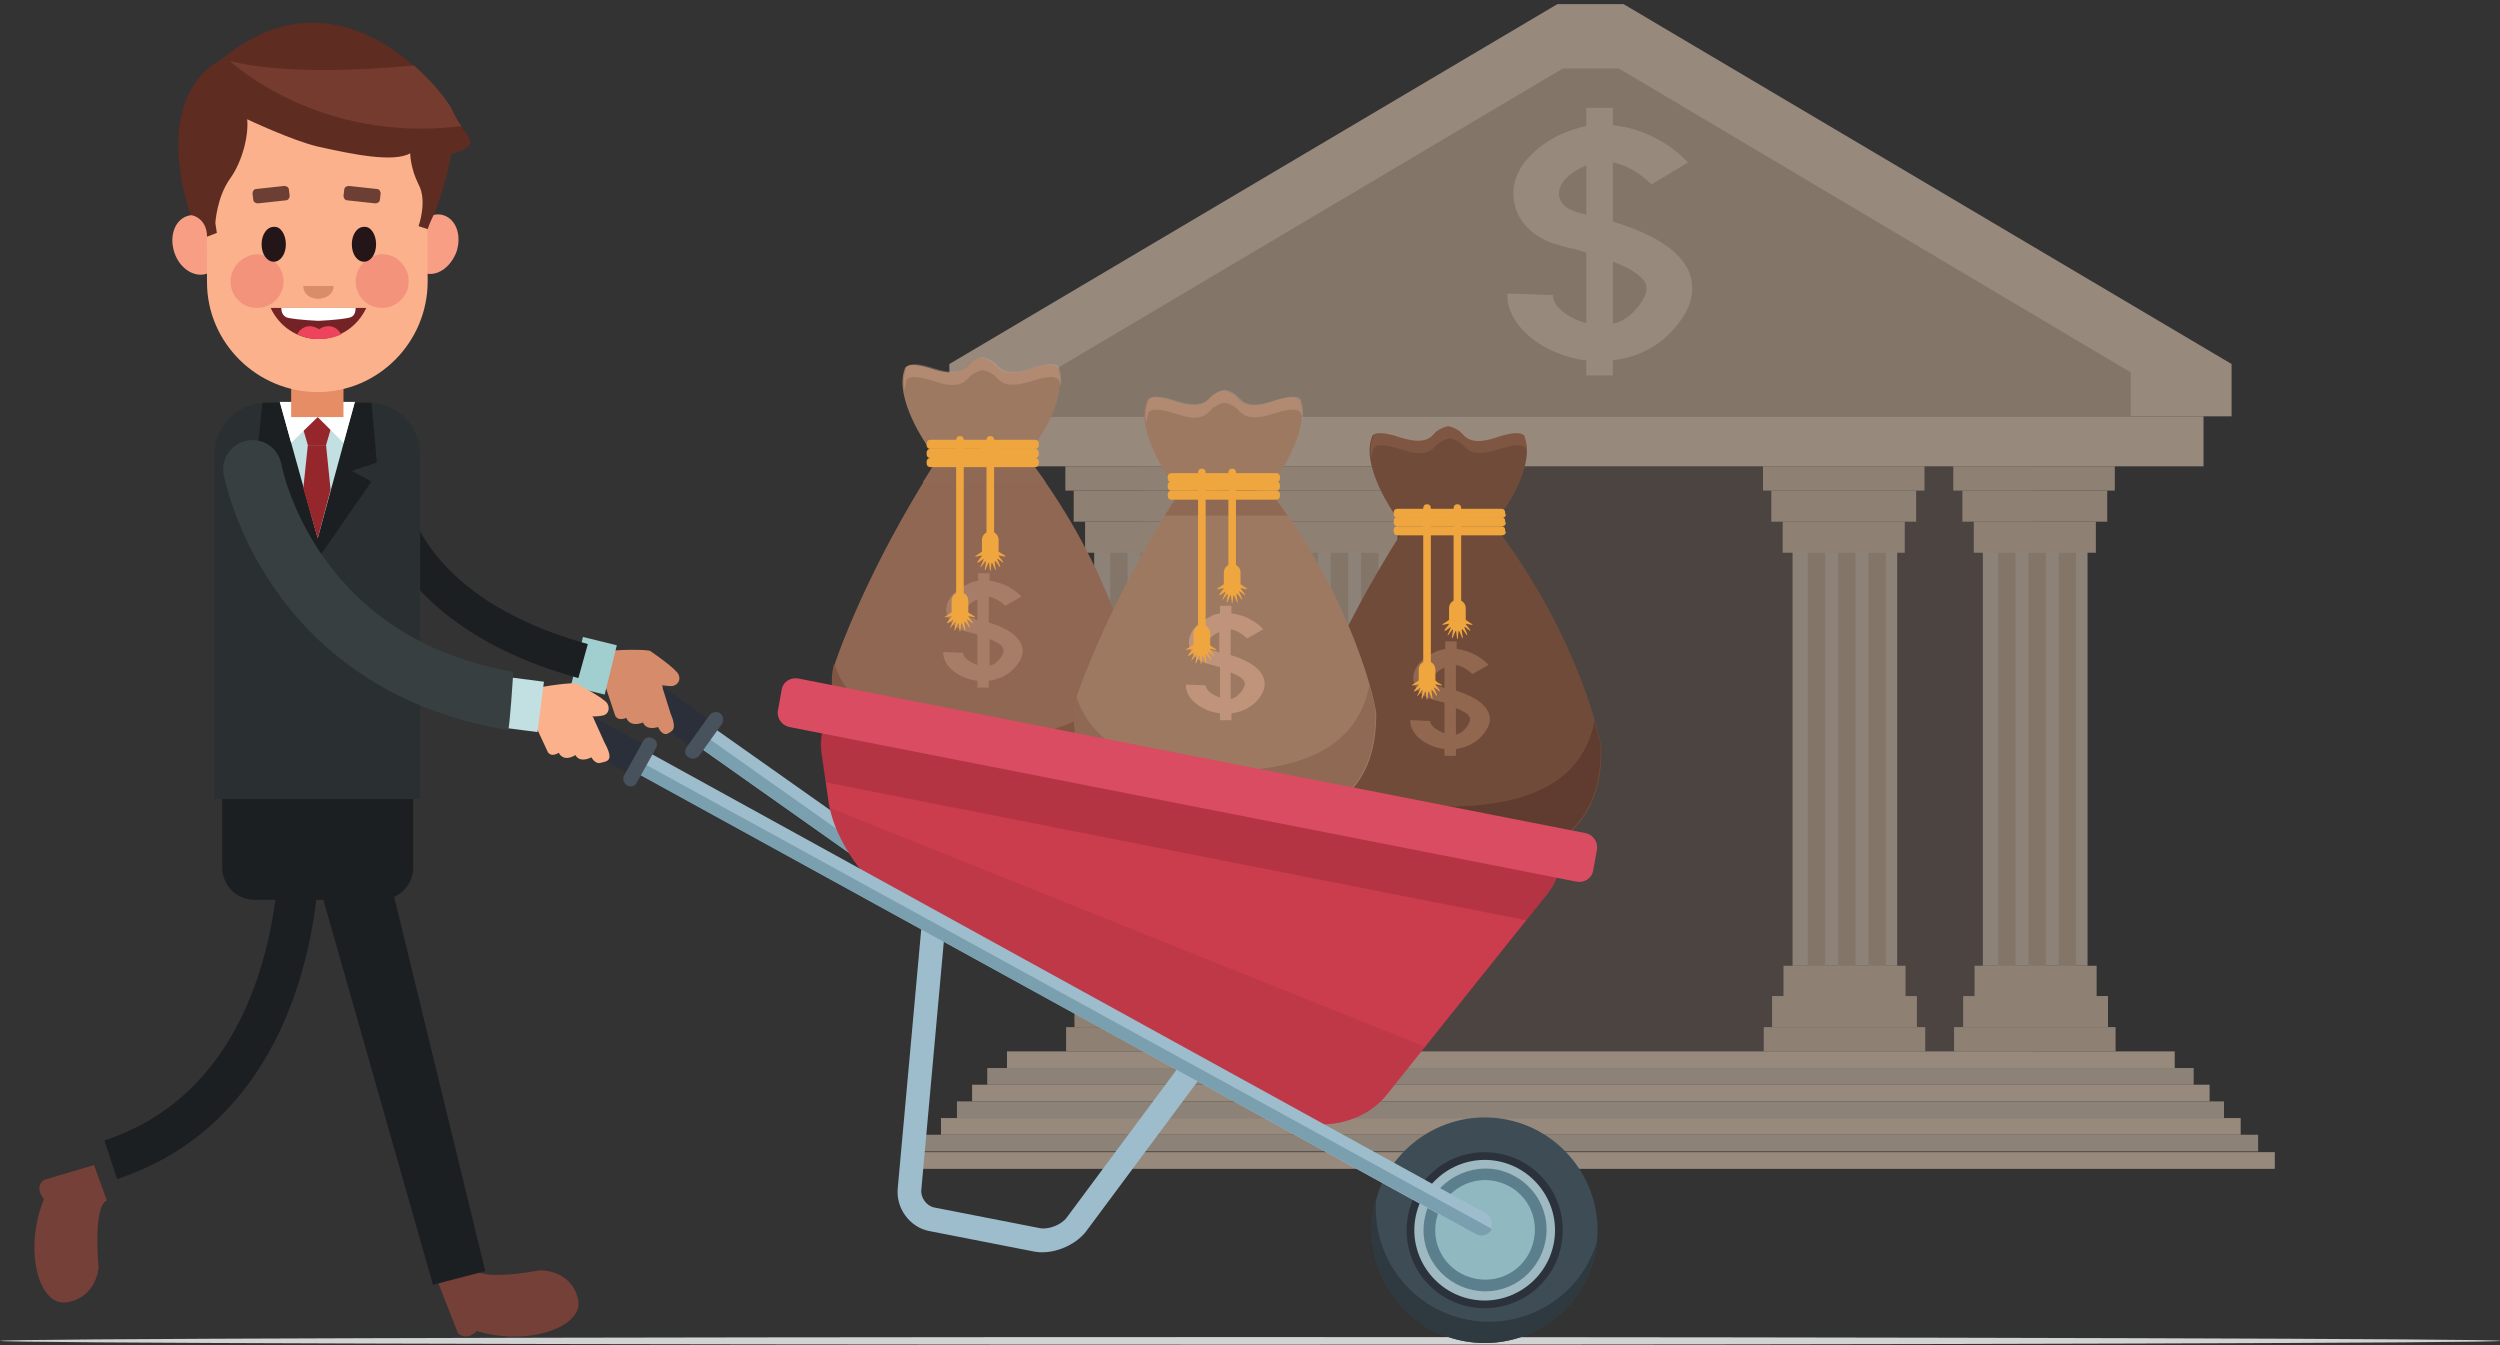 <svg width="552" height="297" viewBox="0 0 552 297" fill="none" xmlns="http://www.w3.org/2000/svg">
<rect x="0" y="0" width="552" height="297" fill="#333333" stroke="none"/>
<g clip-path="url(#clip0_141_58558)">
<path d="M276.084 296.9C428.56 296.9 552.167 296.525 552.167 296.063C552.167 295.601 428.56 295.227 276.084 295.227C123.607 295.227 0 295.601 0 296.063C0 296.525 123.607 296.9 276.084 296.9Z" fill="#D2D4D3"/>
<g opacity="0.5">
<path d="M449.203 102.969H251.809V233.985H449.203V102.969Z" fill="#63554F"/>
<path d="M264.702 119.533H241.598V213.236H264.702V119.533Z" fill="#E7D2BC"/>
<path d="M248.964 119.533H245.113V213.236H248.964V119.533Z" fill="#D4B99F"/>
<path d="M255.663 119.533H251.812V213.236H255.663V119.533Z" fill="#D4B99F"/>
<path d="M262.191 119.533H258.34V213.236H262.191V119.533Z" fill="#D4B99F"/>
<path d="M266.541 115.184H239.586V122.044H266.541V115.184Z" fill="#EBCEB5"/>
<path d="M269.052 108.322H237.074V115.183H269.052V108.322Z" fill="#EBCEB5"/>
<path d="M270.896 102.969H235.234V108.323H270.896V102.969Z" fill="#EBCEB5"/>
<path d="M266.713 213.236H239.758V220.097H266.713V213.236Z" fill="#EBCEB5"/>
<path d="M269.22 219.93H237.242V226.79H269.22V219.93Z" fill="#EBCEB5"/>
<path d="M271.064 226.789H235.402V232.143H271.064V226.789Z" fill="#EBCEB5"/>
<path d="M306.894 119.535H283.789V213.238H306.894V119.535Z" fill="#E7D2BC"/>
<path d="M290.987 119.535H287.137V213.238H290.987V119.535Z" fill="#D4B99F"/>
<path d="M297.687 119.535H293.836V213.238H297.687V119.535Z" fill="#D4B99F"/>
<path d="M304.382 119.535H300.531V213.238H304.382V119.535Z" fill="#D4B99F"/>
<path d="M308.565 115.184H281.609V122.044H308.565V115.184Z" fill="#EBCEB5"/>
<path d="M311.076 108.322H279.098V115.183H311.076V108.322Z" fill="#EBCEB5"/>
<path d="M312.919 102.969H277.258V108.323H312.919V102.969Z" fill="#EBCEB5"/>
<path d="M308.737 213.236H281.781V220.097H308.737V213.236Z" fill="#EBCEB5"/>
<path d="M311.244 219.93H279.266V226.79H311.244V219.93Z" fill="#EBCEB5"/>
<path d="M313.087 226.789H277.426V232.143H313.087V226.789Z" fill="#EBCEB5"/>
<path d="M418.902 119.535H395.797V213.238H418.902V119.535Z" fill="#E7D2BC"/>
<path d="M402.995 119.535H399.145V213.238H402.995V119.535Z" fill="#D4B99F"/>
<path d="M409.695 119.535H405.844V213.238H409.695V119.535Z" fill="#D4B99F"/>
<path d="M416.39 119.535H412.539V213.238H416.39V119.535Z" fill="#D4B99F"/>
<path d="M420.573 115.184H393.617V122.044H420.573V115.184Z" fill="#EBCEB5"/>
<path d="M423.084 108.322H391.105V115.183H423.084V108.322Z" fill="#EBCEB5"/>
<path d="M424.927 102.969H389.266V108.323H424.927V102.969Z" fill="#EBCEB5"/>
<path d="M420.744 213.236H393.789V220.097H420.744V213.236Z" fill="#EBCEB5"/>
<path d="M423.252 219.93H391.273V226.79H423.252V219.93Z" fill="#EBCEB5"/>
<path d="M425.095 226.789H389.434V232.143H425.095V226.789Z" fill="#EBCEB5"/>
<path d="M460.925 119.535H437.82V213.238H460.925V119.535Z" fill="#E7D2BC"/>
<path d="M445.019 119.535H441.168V213.238H445.019V119.535Z" fill="#D4B99F"/>
<path d="M451.718 119.535H447.867V213.238H451.718V119.535Z" fill="#D4B99F"/>
<path d="M458.413 119.535H454.562V213.238H458.413V119.535Z" fill="#D4B99F"/>
<path d="M462.764 115.184H435.809V122.044H462.764V115.184Z" fill="#EBCEB5"/>
<path d="M465.275 108.324H433.297V115.185H465.275V108.324Z" fill="#EBCEB5"/>
<path d="M466.951 102.969H431.289V108.323H466.951V102.969Z" fill="#EBCEB5"/>
<path d="M462.932 213.236H435.977V220.097H462.932V213.236Z" fill="#EBCEB5"/>
<path d="M465.443 219.93H433.465V226.79H465.443V219.93Z" fill="#EBCEB5"/>
<path d="M467.119 226.789H431.457V232.143H467.119V226.789Z" fill="#EBCEB5"/>
<path d="M486.539 91.924H215.98V102.967H486.539V91.924Z" fill="#FEDFC8"/>
<path d="M480.178 232.145H222.344V235.826H480.178V232.145Z" fill="#FEDFC8"/>
<path d="M484.361 235.826H217.988V239.507H484.361V235.826Z" fill="#E7D2BC"/>
<path d="M487.878 239.508H214.641V243.189H487.878V239.508Z" fill="#FEDFC8"/>
<path d="M491.06 243.188H211.293V246.869H491.06V243.188Z" fill="#E7D2BC"/>
<path d="M494.744 246.869H207.777V250.55H494.744V246.869Z" fill="#FEDFC8"/>
<path d="M498.594 250.551H203.926V254.232H498.594V250.551Z" fill="#E7D2BC"/>
<path d="M502.277 254.398H200.242V258.08H502.277V254.398Z" fill="#FEDFC8"/>
<path d="M358.458 0.898H343.892L209.617 80.378V91.924H492.733V80.378L358.458 0.898Z" fill="#FEDFC8"/>
<path d="M357.455 15.121H345.066L231.887 82.219V91.924H470.467V82.219L357.455 15.121Z" fill="#D4B99F"/>
<path d="M372.688 59.463C370.009 54.108 362.642 50.929 356.112 48.921V35.87C360.633 36.706 364.149 40.22 364.651 40.722L372.688 35.87C369.841 32.691 363.647 28.34 356.112 27.671V23.822H350.253V27.838C348.411 28.173 346.569 28.842 344.56 29.679C337.696 33.025 333.678 38.212 334.18 43.567C334.515 48.085 337.863 52.1 343.053 53.774C344.225 54.108 345.732 54.61 347.406 54.945C348.244 55.112 349.248 55.447 350.253 55.782V71.343C346.234 70.339 342.719 67.494 342.886 65.152L332.84 64.817C332.506 71.008 339.035 77.199 347.909 79.207C348.746 79.375 349.583 79.542 350.253 79.542V82.888H356.112V79.542C362.14 78.873 367.497 75.861 371.013 70.841C373.86 66.992 374.362 63.144 372.688 59.463ZM347.072 46.411C345.565 45.909 344.393 44.571 344.225 43.065C344.058 40.722 346.067 38.38 349.75 36.706C349.918 36.706 350.085 36.539 350.253 36.539V47.415C348.913 47.081 347.741 46.746 347.072 46.411ZM362.14 67.16C360.298 69.67 358.289 71.008 356.112 71.51V57.789C359.461 58.961 362.307 60.634 363.312 62.475C363.479 62.977 364.149 64.315 362.14 67.16Z" fill="#FEDFC8"/>
</g>
<path d="M336.691 96.608C336.691 96.608 336.858 94.432 330.328 96.608C323.966 98.783 323.296 95.771 322.125 95.102C321.622 94.767 320.785 94.265 319.781 94.098C318.776 94.265 317.939 94.767 317.437 95.102C316.265 95.771 315.762 98.615 309.233 96.608C302.871 94.432 302.871 96.608 302.871 96.608C300.527 103.133 307.893 113.507 307.893 113.507H319.613H331.333C331.668 113.507 339.034 103.133 336.691 96.608Z" fill="#714B39"/>
<path opacity="0.2" d="M302.868 101.294C302.868 100.625 303.036 99.955 303.203 99.286C303.203 99.286 303.036 97.111 309.565 99.286C315.928 101.461 316.597 98.45 317.769 97.78C318.271 97.445 319.109 96.944 320.113 96.776C321.118 96.944 321.955 97.445 322.457 97.78C323.629 98.45 324.131 101.294 330.661 99.286C337.023 97.111 337.023 99.286 337.023 99.286C337.191 99.621 337.19 99.955 337.358 100.29C337.525 98.951 337.358 97.613 337.023 96.442C337.023 96.442 337.19 94.266 330.661 96.442C324.299 98.617 323.629 95.605 322.457 94.936C321.955 94.601 321.118 94.099 320.113 93.932C319.109 94.099 318.271 94.601 317.769 94.936C316.597 95.605 316.095 98.449 309.565 96.442C303.203 94.266 303.203 96.442 303.203 96.442C302.534 98.115 302.534 99.621 302.868 101.294Z" fill="#B48567"/>
<path d="M330.83 117.191H320.282H309.735C294.499 140.952 287.969 160.194 287.969 160.194C287.3 161.867 286.965 163.708 286.965 165.549C286.965 177.596 292.825 191.15 320.282 191.15C348.745 191.15 353.6 177.596 353.6 165.549C353.6 163.708 348.745 141.119 330.83 117.191Z" fill="#714B39"/>
<path opacity="0.5" d="M328.487 157.013C327.315 154.671 324.134 153.332 321.455 152.495V146.806C323.464 147.141 324.803 148.647 325.138 148.814L328.654 146.806C327.482 145.468 324.803 143.627 321.622 143.292V141.619H319.111V143.292C318.274 143.46 317.437 143.627 316.6 144.129C313.586 145.468 311.912 147.81 312.079 149.985C312.246 151.993 313.753 153.667 315.93 154.336C316.432 154.503 317.102 154.671 317.772 154.838C318.106 155.005 318.609 155.005 318.943 155.173V161.866C317.269 161.364 315.762 160.192 315.762 159.188L311.409 159.021C311.242 161.698 314.088 164.375 317.939 165.212C318.274 165.212 318.609 165.379 318.943 165.379V166.885H321.455V165.379C323.966 165.045 326.31 163.874 327.817 161.698C328.989 160.192 329.324 158.519 328.487 157.013ZM317.604 151.491C316.934 151.324 316.432 150.655 316.432 150.153C316.432 149.149 317.269 148.145 318.776 147.476C318.776 147.476 318.943 147.476 318.943 147.308V151.993C318.441 151.659 317.939 151.659 317.604 151.491ZM323.966 160.36C323.129 161.531 322.292 162.033 321.455 162.2V156.344C322.794 156.846 324.134 157.515 324.469 158.352C324.636 158.519 324.803 159.021 323.966 160.36Z" fill="#B48567"/>
<path d="M352.093 159.189C350.083 169.062 342.717 178.097 319.277 178.097C298.684 178.097 290.313 170.4 287.299 161.532C286.964 162.871 286.797 164.042 286.797 165.381C286.797 177.428 292.657 190.981 320.114 190.981C348.577 190.981 353.432 177.428 353.432 165.381C353.599 165.046 353.097 162.871 352.093 159.189Z" fill="#5F3C2F"/>
<path d="M332.505 117.359C332.505 117.861 332.171 118.195 331.668 118.195H308.564C308.061 118.195 307.727 117.861 307.727 117.359V117.024C307.727 116.522 308.061 116.188 308.564 116.188H331.501C332.003 116.188 332.338 116.522 332.338 117.024V117.359H332.505Z" fill="#EFA63F"/>
<path d="M332.505 115.351C332.505 115.853 332.171 116.188 331.668 116.188H308.564C308.061 116.188 307.727 115.853 307.727 115.351V115.016C307.727 114.514 308.061 114.18 308.564 114.18H331.501C332.003 114.18 332.338 114.514 332.338 115.016V115.351H332.505Z" fill="#EFA63F"/>
<path d="M332.505 113.509C332.505 114.011 332.171 114.346 331.668 114.346H308.564C308.061 114.346 307.727 114.011 307.727 113.509V113.175C307.727 112.673 308.061 112.338 308.564 112.338H331.501C332.003 112.338 332.338 112.673 332.338 113.175V113.509H332.505Z" fill="#EFA63F"/>
<path d="M315.928 147.142C315.928 147.644 315.593 147.978 315.091 147.978C314.589 147.978 314.254 147.644 314.254 147.142V112.171C314.254 111.669 314.589 111.334 315.091 111.334C315.593 111.334 315.928 111.669 315.928 112.171V147.142Z" fill="#EFA63F"/>
<path d="M316.933 150.656V147.811C316.933 146.807 316.096 145.971 315.092 145.971C314.087 145.971 313.25 146.807 313.25 147.811V150.656H316.933Z" fill="#EFA63F"/>
<path d="M317.1 150.32H313.082C313.082 150.488 311.742 151.157 311.742 151.324C311.742 151.492 313.249 150.99 313.249 151.157C313.249 151.324 312.077 152.496 312.244 152.663C312.412 152.83 313.584 151.826 313.584 151.826C313.751 151.994 312.914 153.5 312.914 153.667C313.082 153.834 313.919 152.328 314.086 152.328C314.254 152.496 313.751 154.169 313.919 154.336C314.086 154.336 314.588 152.663 314.756 152.663C314.923 152.663 314.923 154.503 315.091 154.503C315.258 154.503 315.258 152.663 315.426 152.663C315.593 152.663 316.095 154.336 316.263 154.336C316.43 154.336 315.928 152.496 316.095 152.328C316.263 152.161 317.1 153.667 317.267 153.667C317.435 153.5 316.598 151.994 316.598 151.826C316.765 151.659 317.937 152.83 317.937 152.663C318.104 152.496 316.932 151.324 316.932 151.157C316.932 150.99 318.439 151.492 318.439 151.324C318.439 151.157 317.1 150.655 317.1 150.32Z" fill="#EFA63F"/>
<path d="M322.627 133.588C322.627 134.09 322.293 134.425 321.79 134.425C321.288 134.425 320.953 134.09 320.953 133.588V112.171C320.953 111.669 321.288 111.334 321.79 111.334C322.293 111.334 322.627 111.669 322.627 112.171V133.588Z" fill="#EFA63F"/>
<path d="M323.633 137.103V134.259C323.633 133.255 322.795 132.418 321.791 132.418C320.786 132.418 319.949 133.255 319.949 134.259V137.103H323.633Z" fill="#EFA63F"/>
<path d="M323.799 136.934H319.781C319.781 137.101 318.441 137.77 318.441 137.938C318.441 138.105 319.948 137.603 319.948 137.77C319.948 137.938 318.776 139.109 318.944 139.276C319.111 139.443 320.283 138.44 320.283 138.44C320.451 138.607 319.613 140.113 319.613 140.28C319.781 140.447 320.618 138.942 320.785 138.942C320.953 139.109 320.451 140.782 320.618 140.949C320.785 140.949 321.288 139.276 321.455 139.276C321.622 139.276 321.622 141.117 321.79 141.117C321.957 141.117 321.957 139.276 322.125 139.276C322.292 139.276 322.794 140.949 322.962 140.949C323.129 140.949 322.627 139.109 322.794 138.942C322.962 138.774 323.799 140.28 323.966 140.28C324.134 140.113 323.297 138.607 323.297 138.44C323.464 138.272 324.636 139.443 324.636 139.276C324.804 139.109 323.632 137.938 323.632 137.77C323.632 137.603 325.138 138.105 325.138 137.938C325.138 137.77 323.799 137.101 323.799 136.934Z" fill="#EFA63F"/>
<path d="M233.558 81.549C233.558 81.549 233.725 79.374 227.196 81.549C220.833 83.724 220.164 80.712 218.992 80.043C218.489 79.708 217.652 79.206 216.648 79.039C215.643 79.206 214.806 79.708 214.304 80.043C213.132 80.712 212.63 83.557 206.1 81.549C199.738 79.374 199.738 81.549 199.738 81.549C197.394 88.075 204.761 98.449 204.761 98.449H216.48H228.2C228.535 98.282 235.902 88.075 233.558 81.549Z" fill="#9E7961"/>
<path opacity="0.3" d="M199.737 86.235C199.737 85.566 199.904 84.897 200.072 84.228C200.072 84.228 199.904 82.052 206.434 84.228C212.796 86.403 213.466 83.391 214.638 82.722C215.14 82.387 215.977 81.885 216.981 81.718C217.986 81.885 218.823 82.387 219.325 82.722C220.497 83.391 221 86.235 227.529 84.228C233.891 82.052 233.891 84.228 233.891 84.228C234.059 84.562 234.059 84.897 234.226 85.231C234.394 83.893 234.226 82.554 233.891 81.383C233.891 81.383 234.059 79.208 227.529 81.383C221.167 83.558 220.497 80.546 219.325 79.877C218.823 79.542 217.986 79.04 216.981 78.873C215.977 79.04 215.14 79.542 214.638 79.877C213.466 80.546 212.963 83.391 206.434 81.383C200.072 79.208 200.072 81.383 200.072 81.383C199.569 82.889 199.402 84.562 199.737 86.235Z" fill="#E1B096"/>
<path d="M227.697 102.133H217.15H206.602C191.366 125.893 184.837 145.136 184.837 145.136C184.167 146.809 183.832 148.649 183.832 150.49C183.832 162.538 189.692 176.091 217.15 176.091C245.612 176.091 250.467 162.538 250.467 150.49C250.467 148.649 245.612 125.893 227.697 102.133Z" fill="#906752"/>
<path d="M230.877 106.483C229.872 104.977 228.7 103.471 227.696 101.965H206.6C205.596 103.471 204.758 104.977 203.754 106.483H230.877Z" fill="#906955"/>
<path opacity="0.3" d="M225.354 141.955C224.182 139.612 221.001 138.273 218.322 137.437V131.748C220.331 132.082 221.671 133.588 222.005 133.756L225.521 131.748C224.349 130.409 221.671 128.568 218.489 128.234V126.561H215.978V128.234C215.141 128.401 214.304 128.568 213.467 129.07C210.453 130.409 208.779 132.752 208.946 134.927C209.114 136.935 210.62 138.608 212.797 139.277C213.299 139.445 213.969 139.612 214.639 139.779C214.974 139.947 215.476 139.947 215.811 140.114V146.807C214.136 146.305 212.63 145.134 212.63 144.13L208.277 143.962C208.109 146.64 210.955 149.317 214.806 150.154C215.141 150.154 215.476 150.321 215.811 150.321V151.827H218.322V150.321C220.833 149.986 223.177 148.815 224.684 146.64C225.856 145.134 226.191 143.46 225.354 141.955ZM214.471 136.433C213.802 136.265 213.299 135.596 213.299 135.094C213.299 134.09 214.136 133.086 215.643 132.417C215.643 132.417 215.811 132.417 215.811 132.25V136.935C215.308 136.6 214.806 136.433 214.471 136.433ZM221.001 145.134C220.164 146.305 219.327 146.807 218.489 146.974V141.118C219.829 141.62 221.168 142.289 221.503 143.126C221.503 143.293 221.838 143.962 221.001 145.134Z" fill="#E1B096"/>
<path d="M248.96 144.131C246.951 154.003 239.584 163.039 216.145 163.039C195.551 163.039 187.18 155.342 184.166 146.473C183.831 147.812 183.664 148.983 183.664 150.322C183.664 162.369 189.524 175.923 216.982 175.923C245.444 175.923 250.299 162.369 250.299 150.322C250.467 149.987 250.132 147.645 248.96 144.131Z" fill="#805643"/>
<path d="M229.373 102.3C229.373 102.802 229.038 103.137 228.536 103.137H205.431C204.929 103.137 204.594 102.802 204.594 102.3V101.966C204.594 101.464 204.929 101.129 205.431 101.129H228.536C229.038 101.129 229.373 101.464 229.373 101.966V102.3Z" fill="#EFA63F"/>
<path d="M229.373 100.292C229.373 100.794 229.038 101.129 228.536 101.129H205.431C204.929 101.129 204.594 100.794 204.594 100.292V99.958C204.594 99.456 204.929 99.121 205.431 99.121H228.536C229.038 99.121 229.373 99.456 229.373 99.958V100.292Z" fill="#EFA63F"/>
<path d="M229.373 98.285C229.373 98.787 229.038 99.121 228.536 99.121H205.431C204.929 99.121 204.594 98.787 204.594 98.285V97.95C204.594 97.448 204.929 97.113 205.431 97.113H228.536C229.038 97.113 229.373 97.448 229.373 97.95V98.285Z" fill="#EFA63F"/>
<path d="M212.795 131.916C212.795 132.418 212.46 132.753 211.958 132.753C211.456 132.753 211.121 132.418 211.121 131.916V97.112C211.121 96.61 211.456 96.275 211.958 96.275C212.46 96.275 212.795 96.61 212.795 97.112V131.916Z" fill="#EFA63F"/>
<path d="M213.801 135.429V132.585C213.801 131.581 212.963 130.744 211.959 130.744C210.954 130.744 210.117 131.581 210.117 132.585V135.429H213.801Z" fill="#EFA63F"/>
<path d="M213.967 135.262H209.949C209.949 135.429 208.609 136.098 208.609 136.266C208.609 136.433 210.116 135.931 210.116 136.098C210.116 136.266 208.944 137.437 209.112 137.604C209.279 137.772 210.451 136.768 210.451 136.768C210.618 136.935 209.781 138.441 209.781 138.608C209.949 138.776 210.786 137.27 210.953 137.27C211.121 137.437 210.618 139.11 210.786 139.278C210.953 139.278 211.456 137.604 211.623 137.604C211.79 137.604 211.79 139.445 211.958 139.445C212.125 139.445 212.125 137.604 212.293 137.604C212.46 137.604 212.962 139.278 213.13 139.278C213.297 139.278 212.795 137.437 212.962 137.27C213.13 137.102 213.967 138.608 214.134 138.608C214.302 138.441 213.465 136.935 213.465 136.768C213.632 136.6 214.804 137.772 214.804 137.604C214.972 137.437 213.8 136.266 213.8 136.098C213.8 135.931 215.306 136.433 215.306 136.266C215.306 136.098 213.967 135.429 213.967 135.262Z" fill="#EFA63F"/>
<path d="M219.495 118.53C219.495 119.032 219.16 119.366 218.657 119.366C218.155 119.366 217.82 119.032 217.82 118.53V97.112C217.82 96.61 218.155 96.275 218.657 96.275C219.16 96.275 219.495 96.61 219.495 97.112V118.53Z" fill="#EFA63F"/>
<path d="M220.5 122.045V119.2C220.5 118.196 219.663 117.359 218.658 117.359C217.654 117.359 216.816 118.196 216.816 119.2V122.045H220.5Z" fill="#EFA63F"/>
<path d="M220.666 121.875H216.648C216.648 122.042 215.309 122.712 215.309 122.879C215.309 123.046 216.815 122.544 216.815 122.712C216.815 122.879 215.643 124.05 215.811 124.218C215.978 124.385 217.15 123.381 217.15 123.381C217.318 123.548 216.481 125.054 216.481 125.222C216.648 125.389 217.485 123.883 217.653 123.883C217.82 124.05 217.318 125.723 217.485 125.891C217.653 125.891 218.155 124.218 218.322 124.218C218.49 124.218 218.49 126.058 218.657 126.058C218.825 126.058 218.825 124.218 218.992 124.218C219.159 124.218 219.662 125.891 219.829 125.891C219.996 125.891 219.494 124.05 219.662 123.883C219.829 123.716 220.666 125.222 220.834 125.222C221.001 125.054 220.164 123.548 220.164 123.381C220.331 123.214 221.503 124.385 221.503 124.218C221.671 124.05 220.499 122.879 220.499 122.712C220.499 122.544 222.006 123.046 222.006 122.879C222.006 122.544 220.666 122.042 220.666 121.875Z" fill="#EFA63F"/>
<path d="M286.964 88.744C286.964 88.744 287.131 86.569 280.602 88.744C274.24 90.919 273.57 87.908 272.398 87.238C271.896 86.904 271.059 86.402 270.054 86.234C269.049 86.402 268.212 86.904 267.71 87.238C266.538 87.908 266.036 90.752 259.506 88.744C253.144 86.569 253.144 88.744 253.144 88.744C250.8 95.27 258.167 105.644 258.167 105.644H269.887H281.606C281.774 105.644 289.308 95.27 286.964 88.744Z" fill="#9E7961"/>
<path opacity="0.3" d="M253.142 93.431C253.142 92.761 253.309 92.092 253.477 91.423C253.477 91.423 253.309 89.248 259.839 91.423C266.201 93.598 266.871 90.586 268.043 89.917C268.545 89.582 269.382 89.08 270.387 88.913C271.391 89.08 272.228 89.582 272.731 89.917C273.903 90.586 274.405 93.431 280.934 91.423C287.297 89.248 287.297 91.423 287.297 91.423C287.464 91.757 287.464 92.092 287.631 92.427C287.799 91.088 287.631 89.749 287.297 88.578C287.297 88.578 287.464 86.403 280.934 88.578C274.572 90.754 273.903 87.742 272.731 87.072C272.228 86.738 271.391 86.236 270.387 86.068C269.382 86.236 268.545 86.738 268.043 87.072C266.871 87.742 266.368 90.586 259.839 88.578C253.477 86.403 253.477 88.578 253.477 88.578C252.807 90.251 252.807 91.757 253.142 93.431Z" fill="#E1B096"/>
<path d="M281.104 109.328H270.556H260.008C244.772 133.088 238.243 152.331 238.243 152.331C237.573 154.004 237.238 155.845 237.238 157.685C237.238 169.733 243.098 183.286 270.556 183.286C299.018 183.286 303.873 169.733 303.873 157.685C303.873 155.845 299.018 133.088 281.104 109.328Z" fill="#9E7961"/>
<path d="M284.283 113.844C283.278 112.338 282.106 110.832 281.102 109.326H260.006C259.002 110.832 258.165 112.338 257.16 113.844H284.283Z" fill="#906955"/>
<path opacity="0.5" d="M278.761 149.152C277.589 146.809 274.408 145.471 271.729 144.634V138.945C273.738 139.28 275.077 140.786 275.412 140.953L278.928 138.945C277.756 137.606 275.077 135.766 271.896 135.431V133.758H269.385V135.431C268.548 135.598 267.711 135.766 267.041 136.268C264.027 137.606 262.353 139.949 262.52 142.124C262.688 144.132 264.195 145.805 266.371 146.475C266.874 146.642 267.543 146.809 268.213 146.977C268.548 147.144 269.05 147.144 269.385 147.311V154.004C267.711 153.502 266.204 152.331 266.204 151.327L261.851 151.16C261.683 153.837 264.53 156.514 268.38 157.351C268.715 157.351 269.05 157.518 269.385 157.518V159.024H271.896V157.518C274.408 157.183 276.752 156.012 278.258 153.837C279.263 152.331 279.598 150.658 278.761 149.152ZM267.878 143.63C267.208 143.463 266.706 142.793 266.706 142.291C266.706 141.287 267.543 140.284 269.05 139.614C269.05 139.614 269.217 139.614 269.217 139.447V144.132C268.715 143.797 268.213 143.63 267.878 143.63ZM274.24 152.498C273.403 153.67 272.566 154.172 271.729 154.339V148.483C273.068 148.984 274.408 149.654 274.743 150.49C274.91 150.658 275.077 151.16 274.24 152.498Z" fill="#E1B096"/>
<path d="M302.366 151.326C300.357 161.198 292.99 170.234 269.551 170.234C248.957 170.234 240.586 162.537 237.573 153.669C237.238 155.007 237.07 156.179 237.07 157.517C237.07 169.565 242.93 183.118 270.388 183.118C298.85 183.118 303.705 169.565 303.705 157.517C303.873 157.183 303.371 154.84 302.366 151.326Z" fill="#906955"/>
<path d="M282.611 109.494C282.611 109.996 282.276 110.33 281.774 110.33H258.669C258.167 110.33 257.832 109.996 257.832 109.494V109.159C257.832 108.657 258.167 108.322 258.669 108.322H281.774C282.276 108.322 282.611 108.657 282.611 109.159V109.494Z" fill="#EFA63F"/>
<path d="M282.611 107.486C282.611 107.988 282.276 108.322 281.774 108.322H258.669C258.167 108.322 257.832 107.988 257.832 107.486V107.151C257.832 106.649 258.167 106.314 258.669 106.314H281.774C282.276 106.314 282.611 106.649 282.611 107.151V107.486Z" fill="#EFA63F"/>
<path d="M282.611 105.646C282.611 106.148 282.276 106.483 281.774 106.483H258.669C258.167 106.483 257.832 106.148 257.832 105.646V105.311C257.832 104.809 258.167 104.475 258.669 104.475H281.774C282.276 104.475 282.611 104.809 282.611 105.311V105.646Z" fill="#EFA63F"/>
<path d="M266.205 139.278C266.205 139.78 265.871 140.115 265.368 140.115C264.866 140.115 264.531 139.78 264.531 139.278V104.307C264.531 103.805 264.866 103.471 265.368 103.471C265.871 103.471 266.205 103.805 266.205 104.307V139.278Z" fill="#EFA63F"/>
<path d="M267.207 142.792V139.78C267.207 138.776 266.37 137.939 265.365 137.939C264.361 137.939 263.523 138.776 263.523 139.78V142.625H267.207V142.792Z" fill="#EFA63F"/>
<path d="M267.209 142.457H263.191C263.191 142.624 261.852 143.294 261.852 143.461C261.852 143.628 263.358 143.126 263.358 143.294C263.358 143.461 262.186 144.632 262.354 144.8C262.521 144.967 263.693 143.963 263.693 143.963C263.861 144.13 263.024 145.636 263.024 145.804C263.191 145.971 264.028 144.465 264.196 144.465C264.363 144.632 263.861 146.306 264.028 146.473C264.196 146.473 264.698 144.8 264.865 144.8C265.033 144.8 265.033 146.64 265.2 146.64C265.367 146.64 265.368 144.8 265.535 144.8C265.702 144.8 266.205 146.473 266.372 146.473C266.539 146.473 266.037 144.632 266.205 144.465C266.372 144.298 267.209 145.804 267.377 145.804C267.544 145.636 266.707 144.13 266.707 143.963C266.874 143.796 268.046 144.967 268.046 144.8C268.214 144.632 267.042 143.461 267.042 143.294C267.042 143.126 268.549 143.628 268.549 143.461C268.716 143.294 267.377 142.792 267.209 142.457Z" fill="#EFA63F"/>
<path d="M272.901 125.725C272.901 126.227 272.566 126.562 272.064 126.562C271.561 126.562 271.227 126.227 271.227 125.725V104.307C271.227 103.805 271.561 103.471 272.064 103.471C272.566 103.471 272.901 103.805 272.901 104.307V125.725Z" fill="#EFA63F"/>
<path d="M273.906 129.24V126.395C273.906 125.391 273.069 124.555 272.064 124.555C271.06 124.555 270.223 125.391 270.223 126.395V129.24H273.906Z" fill="#EFA63F"/>
<path d="M274.072 129.07H270.054C270.054 129.238 268.715 129.907 268.715 130.074C268.715 130.242 270.222 129.74 270.222 129.907C270.222 130.074 269.05 131.246 269.217 131.413C269.385 131.58 270.557 130.576 270.557 130.576C270.724 130.744 269.887 132.25 269.887 132.417C270.054 132.584 270.891 131.078 271.059 131.078C271.226 131.246 270.724 132.919 270.891 133.086C271.059 133.086 271.561 131.413 271.728 131.413C271.896 131.413 271.896 133.253 272.063 133.253C272.231 133.253 272.231 131.413 272.398 131.413C272.566 131.413 273.068 133.086 273.235 133.086C273.403 133.086 272.9 131.246 273.068 131.078C273.235 130.911 274.072 132.417 274.24 132.417C274.407 132.25 273.57 130.744 273.57 130.576C273.738 130.409 274.91 131.58 274.91 131.413C275.077 131.246 273.905 130.074 273.905 129.907C273.905 129.74 275.412 130.242 275.412 130.074C275.412 129.907 274.072 129.238 274.072 129.07Z" fill="#EFA63F"/>
<path d="M226.524 209.387L135.277 144.967C134.105 144.13 132.431 144.465 131.594 145.636C130.757 146.807 131.092 148.481 132.264 149.317L226.524 215.913V209.387Z" fill="#9DBDCD"/>
<path d="M226.524 212.567L131.594 145.469C131.594 145.469 131.594 145.469 131.594 145.636C130.757 146.807 131.092 148.481 132.264 149.317L226.524 215.913V212.567Z" fill="#7A9FAF"/>
<path d="M137.788 145.469V152.329H134.941L152.856 165.046L157.042 159.189L137.788 145.469Z" fill="#2B2F39"/>
<path d="M152.022 167.221C152.691 167.723 153.863 167.556 154.365 166.887L159.388 159.859C159.89 159.19 159.723 158.018 159.053 157.516C158.384 157.015 157.212 157.182 156.709 157.851L151.687 164.879C151.017 165.715 151.184 166.719 152.022 167.221Z" fill="#47525D"/>
<path d="M148.004 157.349L146.329 151.994C146.329 151.827 146.329 151.827 146.329 151.66L146.162 151.325C146.664 151.325 147.501 151.492 148.338 151.492C149.678 151.325 150.347 150.154 149.845 148.982C149.343 147.644 143.65 143.795 143.65 143.795C143.316 143.293 135.279 143.461 134.61 143.795L133.438 145.971C132.6 146.305 132.098 147.142 132.433 147.978L133.27 150.321L135.782 157.851C135.782 157.851 136.116 159.357 138.293 158.52C138.293 158.52 138.963 160.695 141.976 159.524C141.976 159.524 142.479 161.365 145.325 160.528C145.325 160.528 145.994 162.369 147.334 162.034C148.338 161.365 149.678 161.365 148.004 157.349Z" fill="#D68B6B"/>
<path d="M128.716 140.642L126.035 151.527L133.513 153.367L136.194 142.481L128.716 140.642Z" fill="#A1CECE"/>
<path d="M84.382 99.621C84.382 99.621 80.698 132.584 128.749 145.97" stroke="#1C1F22" stroke-width="7.8" stroke-miterlimit="10"/>
<path d="M182.995 177.427C184.335 185.626 191.366 195.665 198.733 199.681L283.45 246.198C290.817 250.214 301.03 248.206 306.22 241.68L341.547 197.506C346.737 190.98 344.393 184.287 336.189 182.614L194.045 154.67C185.841 152.997 180.149 158.519 181.488 166.718L182.995 177.427Z" fill="#CB3C4D"/>
<path opacity="0.4" d="M314.589 231.137L306.218 241.679C301.028 248.205 290.815 250.213 283.448 246.197L198.731 199.68C191.699 195.832 185.002 186.461 183.328 178.43L314.589 231.137Z" fill="#AB3342"/>
<path opacity="0.4" d="M337.026 203.196L182.325 172.742L181.32 166.886C179.981 158.687 185.673 153.165 193.877 154.838L336.021 182.782C344.225 184.455 346.736 190.981 341.379 197.674L337.026 203.196Z" fill="#922A37"/>
<path d="M205.096 271.799L228.201 276.317C232.219 277.153 237.242 275.146 239.753 271.966L265.872 236.828L261.686 233.649L235.568 268.787C234.396 270.46 231.382 271.632 229.373 271.13L206.268 266.612C204.594 266.277 203.255 264.437 203.422 262.763L208.78 203.697L203.59 203.195L198.232 262.261C197.73 266.779 200.911 270.962 205.096 271.799Z" fill="#9DBDCD"/>
<path d="M303.376 266.779C300.697 280.332 309.571 293.384 322.965 296.061C336.526 298.738 349.585 289.87 352.264 276.484C354.943 262.93 346.069 249.879 332.675 247.202C319.114 244.525 306.055 253.393 303.376 266.779Z" fill="#3E4D55"/>
<path d="M323.968 291.375C336.692 293.885 349.082 286.188 352.598 274.14C352.598 274.977 352.43 275.814 352.263 276.483C349.584 290.036 336.525 298.737 322.963 296.06C309.402 293.383 300.696 280.332 303.375 266.778C303.542 265.941 303.709 265.272 303.877 264.436C302.705 277.152 311.244 288.865 323.968 291.375Z" fill="#2E3940"/>
<path d="M310.909 268.285C309.067 277.655 315.095 286.69 324.47 288.531C333.846 290.372 342.887 284.348 344.729 274.978C346.571 265.607 340.543 256.572 331.167 254.731C321.792 252.891 312.751 258.914 310.909 268.285Z" fill="#2C323B"/>
<path d="M312.581 268.619C310.906 276.986 316.431 285.185 324.803 286.858C333.174 288.531 341.378 283.009 343.052 274.643C344.726 266.277 339.201 258.078 330.83 256.405C322.459 254.731 314.255 260.253 312.581 268.619Z" fill="#9EB9C1"/>
<path d="M314.591 268.955C313.084 276.317 317.939 283.345 325.306 284.85C332.673 286.356 339.705 281.504 341.211 274.142C342.718 266.779 337.863 259.752 330.496 258.246C323.13 256.907 315.93 261.759 314.591 268.955Z" fill="#5B7F8D"/>
<path d="M317.104 269.457C315.932 275.481 319.783 281.17 325.811 282.341C331.838 283.513 337.53 279.664 338.702 273.64C339.874 267.617 336.023 261.927 329.996 260.756C323.969 259.585 318.276 263.601 317.104 269.457Z" fill="#8FB8C1"/>
<path d="M325.642 272.468C326.981 273.137 328.488 272.635 329.158 271.464C329.828 270.125 329.325 268.619 328.153 267.95L119.374 152.997C118.035 152.328 116.528 152.83 115.859 154.001C115.189 155.34 115.691 156.846 116.863 157.515L325.642 272.468Z" fill="#9DBDCD"/>
<path d="M115.858 154.168C115.858 154.001 115.858 154.001 115.858 154.168L329.325 271.297C329.325 271.297 329.325 271.297 329.325 271.464C328.655 272.803 326.981 273.137 325.809 272.468L116.863 157.682C115.523 157.013 115.189 155.34 115.858 154.168Z" fill="#7A9FAF"/>
<path d="M123.391 154.168V162.367L139.129 171.068L142.644 164.71L123.391 154.168Z" fill="#2B2F39"/>
<path d="M138.46 173.411C139.297 173.913 140.302 173.578 140.637 172.742L144.822 165.212C145.325 164.375 144.99 163.371 144.153 163.037C143.316 162.535 142.311 162.869 141.976 163.706L137.791 171.236C137.456 171.905 137.623 172.909 138.46 173.411Z" fill="#47525D"/>
<path d="M171.776 156.846C171.441 158.519 172.613 160.192 174.287 160.527L348.074 194.661C349.749 194.996 351.423 193.992 351.758 192.319L352.595 187.634C352.93 185.96 351.758 184.287 350.084 183.953L176.297 149.818C174.622 149.483 172.948 150.487 172.613 152.161L171.776 156.846Z" fill="#D94C61"/>
<path d="M49.055 173.578C49.055 173.745 49.055 180.94 49.055 181.275V191.482C49.055 195.498 52.236 198.677 56.254 198.677H84.046C88.065 198.677 91.246 195.498 91.246 191.482V181.275C91.246 181.108 91.246 173.913 91.246 173.578H49.055Z" fill="#1C1F22"/>
<path d="M92.755 176.256V100.29C92.755 93.932 87.565 88.912 81.37 88.912H58.768C52.406 88.912 47.383 94.099 47.383 100.29V176.256C47.383 176.256 47.383 176.256 47.383 176.424H92.755V176.256Z" fill="#2A3032"/>
<path d="M57.929 106.314L69.984 123.716L82.038 106.314L77.685 103.971L83.21 102.131L82.038 88.912C81.871 88.912 81.536 88.912 81.369 88.912H58.766C58.431 88.912 58.264 88.912 57.929 88.912L56.59 102.131L62.115 103.971L57.929 106.314Z" fill="#1C1F22"/>
<path d="M70.153 118.863L61.781 88.744H78.356L70.153 118.863Z" fill="#C2DFE1"/>
<path d="M71.991 98.282H67.973L66.801 94.266L67.471 91.924H72.493L73.163 94.266L71.991 98.282Z" fill="#95262C"/>
<path d="M70.153 92.091V88.744H61.781L64.293 97.78L70.153 92.091Z" fill="white"/>
<path d="M75.841 97.782L78.352 88.746H70.148V92.093L75.841 97.782Z" fill="white"/>
<path d="M23.607 265.107C23.607 265.107 20.593 265.107 21.765 279.831C21.765 279.831 21.43 286.357 14.9 287.528C8.371 288.7 5.19 275.648 9.71 264.772C9.71 264.772 7.534 262.429 9.543 260.589C9.543 260.589 14.398 259.083 20.76 257.242L23.607 265.107Z" fill="#754037"/>
<path d="M104.472 280C104.472 280 104.807 283.012 119.206 280.502C119.206 280.502 125.735 280.167 127.577 286.526C129.419 292.884 116.694 297.402 105.309 293.888C105.309 293.888 103.133 296.231 101.124 294.39C101.124 294.39 98.278 287.195 95.934 281.171L104.472 280Z" fill="#754037"/>
<path d="M75.841 80.043H64.289V92.091H75.841V80.043Z" fill="#E78D66"/>
<path d="M48.219 52.437C49.391 55.95 48.219 59.464 45.54 60.468C42.861 61.305 39.68 59.297 38.508 55.783C37.336 52.269 38.508 48.755 41.187 47.751C43.866 46.748 47.047 48.923 48.219 52.437Z" fill="#F79E85"/>
<path d="M91.079 52.269C89.907 55.782 91.079 59.296 93.757 60.3C96.436 61.137 99.45 59.129 100.789 55.615C101.961 52.101 100.789 48.587 98.11 47.584C95.432 46.58 92.251 48.755 91.079 52.269Z" fill="#F79E85"/>
<path d="M45.706 62.308C45.706 75.694 56.757 86.57 70.15 86.57C83.544 86.57 94.427 75.527 94.427 62.141L94.26 21.48L45.539 21.648L45.706 62.308Z" fill="#FAB18C"/>
<path opacity="0.4" d="M62.618 62.141C62.618 65.32 59.939 67.997 56.758 67.997C53.41 67.997 50.898 65.32 50.898 62.141C50.898 58.962 53.577 56.285 56.758 56.117C59.939 56.285 62.618 58.962 62.618 62.141Z" fill="#E86866"/>
<path opacity="0.4" d="M90.243 62.141C90.243 65.32 87.564 67.997 84.383 67.997C81.035 67.997 78.523 65.32 78.523 62.141C78.523 58.962 81.202 56.285 84.383 56.117C87.564 56.117 90.243 58.794 90.243 62.141Z" fill="#E86866"/>
<path d="M73.667 63.145H70.319H66.97C66.97 63.145 66.803 65.822 70.319 65.989C73.834 65.654 73.667 63.145 73.667 63.145Z" fill="#D98D6B"/>
<path d="M86.057 193.992L107.153 280.667L95.6 283.679L71.156 197.841L86.057 193.992Z" fill="#1C1F22"/>
<path d="M47.547 49.256C47.547 49.256 47.881 43.567 50.728 39.551C53.741 35.368 54.913 29.511 54.578 26.332C54.578 26.332 64.457 31.017 70.149 32.356C78.353 34.197 86.891 35.87 90.575 33.862C90.575 33.862 90.575 37.041 92.416 40.722C94.426 44.404 92.416 49.925 92.416 49.925L94.426 50.594C94.426 50.594 94.928 49.089 95.765 47.415C95.765 47.415 98.444 41.224 99.616 34.029C99.616 34.029 104.304 33.025 103.801 31.017C103.132 29.009 102.127 29.177 99.616 24.157C96.937 18.97 74.502 -8.472 48.719 13.281C48.719 13.281 33.316 19.639 42.022 47.415C42.022 47.415 45.705 47.917 45.705 52.268L47.881 51.431L47.547 49.256Z" fill="#5E2C21"/>
<path d="M63.958 43.232C63.958 43.734 63.623 44.236 63.121 44.236L56.926 44.905C56.424 44.905 55.921 44.571 55.921 44.069L55.754 42.73C55.754 42.228 56.089 41.726 56.591 41.726L62.786 41.057C63.288 41.057 63.79 41.391 63.79 41.893L63.958 43.232Z" fill="#6C3E34"/>
<path d="M75.844 43.232C75.844 43.734 76.179 44.236 76.681 44.236L82.876 44.905C83.378 44.905 83.88 44.571 83.88 44.069L84.048 42.73C84.048 42.228 83.713 41.726 83.21 41.726L77.016 41.057C76.513 41.057 76.011 41.391 76.011 41.893L75.844 43.232Z" fill="#6C3E34"/>
<path d="M59.77 67.996C61.611 72.012 65.629 74.856 70.317 74.856C75.005 74.856 79.023 72.012 80.865 67.996H59.77Z" fill="#732226"/>
<path d="M70.317 67.996H62.113C62.113 68.665 62.281 69.502 63.118 70.004C63.62 70.339 66.801 70.673 70.317 70.841C73.833 70.673 76.847 70.339 77.516 70.004C78.353 69.669 78.521 68.665 78.521 67.996H70.317Z" fill="white"/>
<path d="M68.475 72.012C67.303 72.012 66.131 72.681 65.629 73.852C67.136 74.522 68.643 74.856 70.484 74.856C72.159 74.856 73.833 74.522 75.34 73.852C74.837 72.848 73.833 72.012 72.493 72.012C71.656 72.012 70.987 72.346 70.484 72.681C69.814 72.346 69.145 72.012 68.475 72.012Z" fill="#ED435D"/>
<path d="M70.15 118.862L72.996 108.153L71.992 98.281H67.973L66.969 107.819L70.15 118.862Z" fill="#95262C"/>
<path d="M99.786 24.156C98.949 22.483 95.935 18.467 91.415 14.451C80.7 15.455 62.283 16.459 50.73 13.447C50.73 13.447 70.152 31.853 101.963 27.837C101.293 27.168 100.623 25.997 99.786 24.156Z" fill="#753B2F"/>
<path d="M63.119 53.941C63.119 56.116 61.947 57.79 60.441 57.79C58.934 57.79 57.762 56.116 57.762 53.941C57.762 51.766 58.934 50.093 60.441 50.093C61.947 49.925 63.119 51.766 63.119 53.941Z" fill="#241518"/>
<path d="M83.041 53.941C83.041 56.116 81.869 57.79 80.362 57.79C78.856 57.79 77.684 56.116 77.684 53.941C77.684 51.766 78.856 50.093 80.362 50.093C81.869 49.925 83.041 51.766 83.041 53.941Z" fill="#241518"/>
<path d="M133.437 163.875L131.093 158.687C131.093 158.52 131.093 158.52 130.925 158.353L130.758 158.186C131.26 158.186 132.097 158.186 132.934 158.018C134.274 157.851 134.776 156.512 134.106 155.341C133.437 154.17 127.409 150.99 127.409 150.99C126.907 150.488 119.038 151.66 118.368 151.994L117.364 154.337C116.527 154.672 116.192 155.676 116.527 156.512L117.531 158.687L120.88 165.883C120.88 165.883 121.382 167.388 123.391 166.217C123.391 166.217 124.228 168.392 127.075 166.719C127.075 166.719 127.744 168.56 130.59 167.221C130.59 167.221 131.428 168.894 132.767 168.392C134.274 168.058 135.613 167.89 133.437 163.875Z" fill="#FAB18C"/>
<path d="M112.466 149.539L111.031 160.658L118.67 161.643L120.104 150.524L112.466 149.539Z" fill="#C2DFE1"/>
<path d="M113.344 148.313C69.981 140.95 62.447 104.139 62.112 102.465C61.442 98.951 58.094 96.609 54.578 97.278C51.062 97.948 48.718 101.294 49.388 104.808C49.555 105.31 51.732 117.19 60.605 129.907C68.809 141.787 84.379 156.679 112.172 161.197C112.507 161.364 113.344 148.313 113.344 148.313Z" fill="#373F40"/>
<path d="M65.967 189.141C65.967 189.141 66.804 242.183 24.445 256.071" stroke="#1C1F22" stroke-width="8.975" stroke-miterlimit="10"/>
</g>
<defs>
<clipPath id="clip0_141_58558">
<rect width="552" height="296" fill="white" transform="translate(0 0.898)"/>
</clipPath>
</defs>
</svg>
